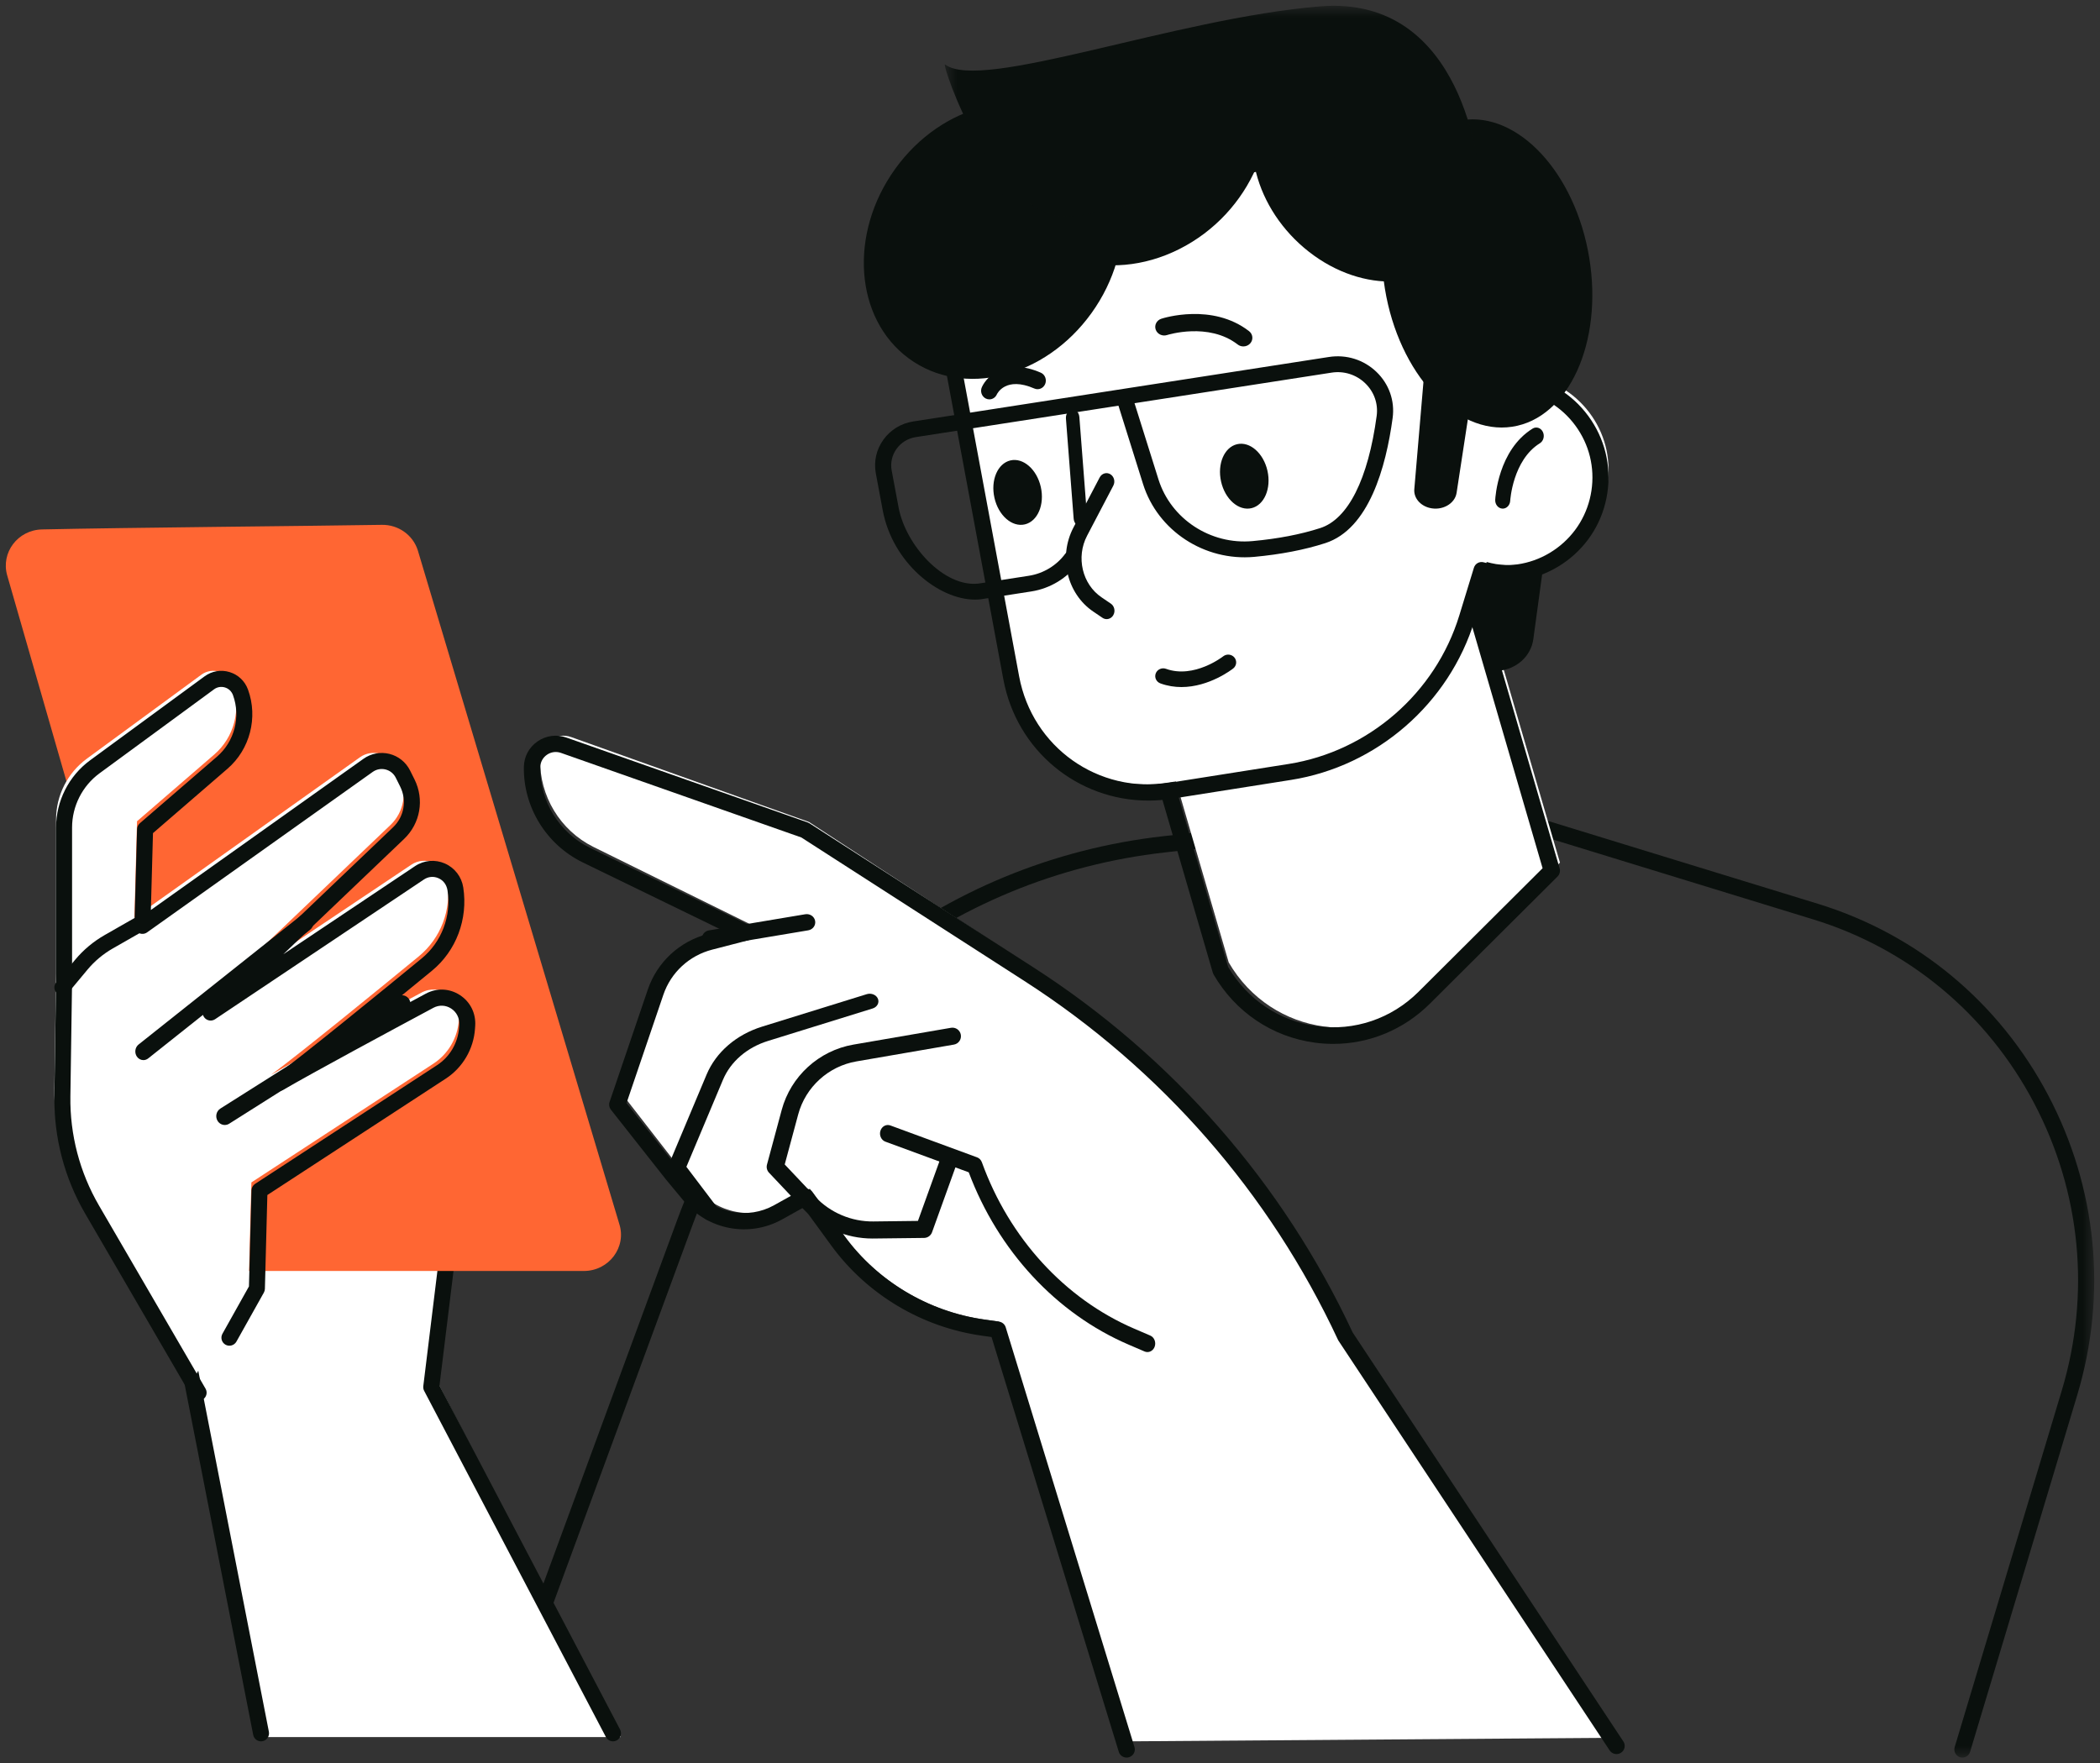 <svg width="181" height="152" viewBox="0 0 181 152" fill="none" xmlns="http://www.w3.org/2000/svg">
<rect x="0" y="0" width="181" height="152" fill="#333333" stroke="none"/>
<mask id="mask0_3913_16631" style="mask-type:luminance" maskUnits="userSpaceOnUse" x="42" y="69" width="139" height="83">
<path fill-rule="evenodd" clip-rule="evenodd" d="M42.36 69.009H180.5V151.5H42.36V69.009Z" fill="white"/>
</mask>
<g mask="url(#mask0_3913_16631)">
<path fill-rule="evenodd" clip-rule="evenodd" d="M169.14 151.5C169.073 151.5 169.006 151.49 168.938 151.47C168.571 151.357 168.364 150.964 168.476 150.593L177.706 119.858C180.205 111.537 179.351 102.73 175.304 95.059C171.255 87.388 164.498 81.772 156.276 79.248L127.541 70.427L100.415 73.476C81.813 75.569 66.198 87.899 59.666 105.655L43.705 149.04C43.571 149.404 43.171 149.586 42.812 149.454C42.453 149.318 42.27 148.913 42.404 148.55L58.365 105.164C65.081 86.909 81.135 74.231 100.263 72.079L127.53 69.013C127.623 69.003 127.718 69.012 127.807 69.039L156.679 77.902C165.256 80.536 172.305 86.393 176.528 94.396C180.751 102.399 181.641 111.586 179.034 120.267L169.804 151.002C169.713 151.305 169.438 151.5 169.14 151.5Z" fill="#0A100D"/>
</g>
<path fill-rule="evenodd" clip-rule="evenodd" d="M105.902 82.955C109.608 89.352 118.236 90.513 123.452 85.317L134.454 74.358L123.935 38.25L95.384 46.847L105.902 82.955Z" fill="white"/>
<path fill-rule="evenodd" clip-rule="evenodd" d="M105.855 83.353C107.516 86.168 110.299 88.028 113.505 88.458C116.739 88.893 119.93 87.813 122.26 85.493L132.957 74.84L122.761 39.851L95.564 48.037L105.855 83.353ZM114.914 89.981C114.386 89.981 113.854 89.947 113.321 89.875C109.656 89.381 106.477 87.242 104.601 84.004C104.573 83.954 104.549 83.9 104.533 83.844L94.017 47.758C93.907 47.38 94.119 46.983 94.492 46.87L123.035 38.279C123.215 38.226 123.407 38.246 123.57 38.336C123.734 38.427 123.856 38.58 123.909 38.761L134.424 74.847C134.498 75.1 134.429 75.375 134.242 75.559L123.244 86.513C120.987 88.76 118.017 89.981 114.914 89.981Z" fill="#0A100D"/>
<path fill-rule="evenodd" clip-rule="evenodd" d="M53.494 149.733L37.747 119.205L39.581 103.956H14.205L23.002 149.733H53.494Z" fill="white"/>
<path fill-rule="evenodd" clip-rule="evenodd" d="M52.835 150.102C52.588 150.102 52.349 149.967 52.225 149.731L36.559 119.89C36.493 119.765 36.467 119.622 36.484 119.48L38.214 105.354H14.586L23.175 149.272C23.248 149.649 23.006 150.014 22.632 150.088C22.256 150.163 21.896 149.916 21.823 149.54L13.072 104.793C13.032 104.589 13.084 104.377 13.215 104.217C13.346 104.056 13.541 103.963 13.748 103.963H38.993C39.191 103.963 39.379 104.048 39.51 104.198C39.64 104.348 39.702 104.546 39.678 104.744L37.879 119.433L53.444 149.08C53.621 149.419 53.493 149.841 53.157 150.021C53.054 150.076 52.944 150.102 52.835 150.102Z" fill="#0A100D"/>
<path fill-rule="evenodd" clip-rule="evenodd" d="M3.622 45.636C10.826 45.477 27.171 45.337 32.908 45.241C34.321 45.217 35.574 46.101 36.004 47.416L53.37 105.482C54.029 107.498 52.487 109.556 50.319 109.556H20.299C18.864 109.556 17.604 108.624 17.216 107.276L0.622 49.604C0.056 47.639 1.532 45.682 3.622 45.636Z" fill="#FF6633"/>
<path fill-rule="evenodd" clip-rule="evenodd" d="M19.078 114.602L21.445 110.374L21.666 101.924L37.35 91.689C38.632 90.853 39.446 89.459 39.547 87.927L39.564 87.677C39.68 85.937 37.86 84.739 36.327 85.561C32.339 87.698 26.031 91.1 23.357 92.652C26.026 90.672 32.293 85.56 36.086 82.445C38.003 80.871 38.931 78.407 38.549 75.951L38.541 75.902C38.315 74.451 36.666 73.724 35.449 74.539L17.458 86.58L33.653 71.114C34.822 69.998 35.128 68.245 34.406 66.797L34.024 66.029C33.466 64.909 32.044 64.552 31.026 65.276L11.584 79.108L11.81 70.792L18.461 65.045C20.19 63.553 20.816 61.14 20.034 58.991L20.03 58.982C19.63 57.881 18.29 57.472 17.347 58.164L7.479 65.403C5.816 66.624 4.832 68.567 4.832 70.636V83.912L4.688 93.795C4.638 97.222 5.521 100.597 7.242 103.556L16.424 119.342L19.078 114.602Z" fill="white"/>
<path fill-rule="evenodd" clip-rule="evenodd" d="M17.12 120.741C16.883 120.741 16.652 120.617 16.523 120.397L7.338 104.607C5.552 101.539 4.636 98.039 4.688 94.486L4.833 84.6V71.332C4.833 69.05 5.928 66.886 7.763 65.539L17.636 58.298C18.262 57.84 19.046 57.705 19.789 57.932C20.53 58.158 21.109 58.707 21.375 59.438C22.255 61.853 21.543 64.594 19.607 66.265L13.185 71.814L13.004 78.44L31.329 65.407C31.979 64.944 32.794 64.792 33.567 64.984C34.34 65.178 34.988 65.7 35.344 66.415L35.727 67.182C36.589 68.915 36.23 70.977 34.831 72.313L24.414 82.258L35.77 74.66C36.538 74.145 37.502 74.061 38.348 74.433C39.194 74.806 39.785 75.576 39.928 76.493C40.353 79.229 39.316 81.964 37.227 83.679C35.579 85.032 33.335 86.868 31.123 88.655C33.162 87.551 35.183 86.465 36.706 85.648C37.646 85.145 38.74 85.19 39.635 85.77C40.535 86.354 41.029 87.346 40.958 88.423L40.941 88.673C40.825 90.413 39.886 92.02 38.43 92.971L23.044 103.008L22.832 111.095C22.829 111.207 22.799 111.318 22.744 111.416L20.376 115.646C20.19 115.978 19.767 116.096 19.436 115.911C19.104 115.723 18.986 115.301 19.173 114.967L21.457 110.887L21.674 102.607C21.68 102.38 21.798 102.17 21.988 102.045L37.678 91.809C38.772 91.095 39.478 89.888 39.565 88.581L39.581 88.331C39.619 87.763 39.358 87.24 38.885 86.934C38.419 86.63 37.848 86.608 37.356 86.87C33.683 88.839 27.117 92.375 24.401 93.951C24.084 94.136 23.678 94.039 23.479 93.733C23.278 93.425 23.352 93.014 23.645 92.796C26.349 90.79 32.768 85.552 36.353 82.607C38.065 81.201 38.915 78.959 38.572 76.756C38.493 76.252 38.212 75.886 37.794 75.701C37.374 75.516 36.916 75.557 36.536 75.812L18.537 87.856C18.239 88.054 17.838 87.993 17.615 87.711C17.391 87.431 17.419 87.025 17.678 86.777L33.88 71.309C34.836 70.396 35.082 68.987 34.492 67.802L34.109 67.034C33.934 66.681 33.614 66.424 33.233 66.328C32.85 66.231 32.447 66.308 32.127 66.536L12.676 80.371C12.462 80.523 12.182 80.539 11.952 80.417C11.721 80.293 11.58 80.049 11.587 79.787L11.814 71.469C11.819 71.274 11.906 71.091 12.053 70.963L18.708 65.216C20.21 63.918 20.762 61.791 20.082 59.922C19.963 59.595 19.711 59.356 19.388 59.257C19.063 59.159 18.722 59.216 18.45 59.417L8.577 66.658C7.097 67.744 6.212 69.491 6.212 71.332V84.61L6.067 94.506C6.019 97.807 6.871 101.058 8.529 103.909L17.715 119.699C17.907 120.029 17.796 120.453 17.467 120.646C17.358 120.71 17.238 120.741 17.12 120.741Z" fill="#0A100D"/>
<path fill-rule="evenodd" clip-rule="evenodd" d="M12.359 91.38C12.146 91.38 11.936 91.275 11.799 91.079C11.571 90.747 11.636 90.28 11.945 90.034L25.902 78.943C26.211 78.697 26.646 78.768 26.875 79.098C27.104 79.43 27.039 79.896 26.73 80.142L12.772 91.234C12.648 91.332 12.502 91.38 12.359 91.38Z" fill="#0A100D"/>
<path fill-rule="evenodd" clip-rule="evenodd" d="M19.374 96.972C19.126 96.972 18.885 96.842 18.746 96.605C18.536 96.244 18.647 95.775 18.993 95.556L34.269 85.898C34.616 85.68 35.067 85.793 35.277 86.155C35.487 86.515 35.377 86.985 35.031 87.204L19.754 96.862C19.636 96.936 19.504 96.972 19.374 96.972Z" fill="#0A100D"/>
<path fill-rule="evenodd" clip-rule="evenodd" d="M5.375 85.787C5.222 85.787 5.069 85.738 4.942 85.638C4.645 85.406 4.6 84.984 4.839 84.696L6.473 82.734C7.189 81.875 8.049 81.156 9.029 80.596L12.018 78.889C12.347 78.702 12.77 78.808 12.962 79.127C13.155 79.445 13.046 79.856 12.717 80.044L9.728 81.751C8.891 82.229 8.157 82.844 7.545 83.576L5.911 85.539C5.775 85.702 5.575 85.787 5.375 85.787Z" fill="#0A100D"/>
<path fill-rule="evenodd" clip-rule="evenodd" d="M134.453 38.25L132.157 55.1C131.956 56.577 130.68 57.716 129.106 57.824C129.106 57.824 125.758 49.947 125.357 50.225C121.657 52.787 134.453 38.25 134.453 38.25Z" fill="#0A100D"/>
<path fill-rule="evenodd" clip-rule="evenodd" d="M88.332 19.413L113.534 8.889L131.205 32.284C131.294 32.294 131.383 32.301 131.472 32.314C136.076 32.997 139.241 37.202 138.542 41.706C137.844 46.209 133.544 49.306 128.941 48.622C128.665 48.581 128.403 48.51 128.138 48.443L126.848 52.553C124.652 59.546 118.575 64.703 111.188 65.842L100.672 67.462C94.056 68.482 87.813 64.166 86.586 57.726L81.623 31.671C80.648 26.552 83.436 21.457 88.332 19.413Z" fill="white"/>
<path fill-rule="evenodd" clip-rule="evenodd" d="M113.219 10.438L89.134 20.747C84.621 22.678 82.098 27.405 82.996 32.24L87.839 58.298C88.976 64.411 94.663 68.446 100.793 67.475L111.054 65.855C117.949 64.766 123.729 59.739 125.778 53.048L127.037 48.937C127.146 48.582 127.51 48.374 127.871 48.468L127.99 48.499C128.187 48.55 128.383 48.603 128.587 48.634C130.577 48.939 132.564 48.445 134.185 47.248C135.805 46.052 136.864 44.294 137.166 42.299C137.468 40.304 136.977 38.311 135.784 36.687C134.591 35.062 132.838 34 130.849 33.697L130.606 33.67C130.418 33.646 130.247 33.547 130.135 33.394L113.219 10.438ZM98.972 69.009C92.912 69.009 87.624 64.728 86.478 58.553L81.634 32.495C80.616 27.014 83.476 21.658 88.589 19.469L113.179 8.944C113.473 8.819 113.817 8.912 114.007 9.17L131.071 32.326C133.422 32.688 135.491 33.944 136.9 35.863C138.312 37.786 138.894 40.146 138.536 42.508C138.179 44.869 136.925 46.951 135.006 48.367C133.088 49.784 130.734 50.367 128.379 50.007C128.308 49.996 128.239 49.984 128.17 49.97L127.103 53.456C124.9 60.65 118.685 66.056 111.269 67.228L101.009 68.849C100.323 68.957 99.643 69.009 98.972 69.009Z" fill="#0A100D"/>
<path fill-rule="evenodd" clip-rule="evenodd" d="M78.329 30.897C82.999 34.333 90.047 32.586 94.071 26.995C98.096 21.404 97.573 14.086 92.903 10.65C88.234 7.213 81.185 8.96 77.16 14.552C73.136 20.142 73.658 27.46 78.329 30.897Z" fill="#0A100D"/>
<path fill-rule="evenodd" clip-rule="evenodd" d="M97.508 10.155C101.38 8.209 104.769 5.824 107.45 3.296C107.886 3.918 108.261 4.6 108.559 5.343C110.894 11.157 107.798 18.378 101.644 21.471C95.49 24.564 88.609 22.358 86.275 16.543C85.947 15.725 85.737 14.879 85.616 14.021C89.266 13.52 93.371 12.234 97.508 10.155Z" fill="#0A100D"/>
<path fill-rule="evenodd" clip-rule="evenodd" d="M109.242 40.577C109.586 42.099 108.97 43.543 107.868 43.803C106.764 44.063 105.591 43.04 105.247 41.517C104.903 39.995 105.518 38.55 106.622 38.29C107.725 38.03 108.898 39.055 109.242 40.577Z" fill="#0A100D"/>
<path fill-rule="evenodd" clip-rule="evenodd" d="M107.166 29.861C106.994 29.861 106.822 29.807 106.678 29.696C104.163 27.751 100.632 28.867 100.596 28.878C100.189 29.014 99.749 28.802 99.612 28.415C99.474 28.027 99.691 27.606 100.097 27.474C100.274 27.416 104.482 26.09 107.655 28.544C107.988 28.801 108.039 29.268 107.77 29.586C107.616 29.767 107.392 29.861 107.166 29.861Z" fill="#0A100D"/>
<path fill-rule="evenodd" clip-rule="evenodd" d="M89.707 41.975C90.051 43.497 89.435 44.941 88.332 45.201C87.229 45.461 86.056 44.438 85.712 42.915C85.368 41.393 85.983 39.948 87.087 39.688C88.189 39.429 89.363 40.453 89.707 41.975Z" fill="#0A100D"/>
<path fill-rule="evenodd" clip-rule="evenodd" d="M85.272 34.425C85.17 34.425 85.066 34.402 84.967 34.353C84.612 34.178 84.461 33.735 84.63 33.366C85.085 32.37 86.732 30.828 89.705 32.124C90.067 32.282 90.238 32.716 90.087 33.094C89.934 33.471 89.516 33.648 89.154 33.491C86.677 32.41 85.945 33.937 85.915 34.003C85.794 34.27 85.539 34.425 85.272 34.425Z" fill="#0A100D"/>
<path fill-rule="evenodd" clip-rule="evenodd" d="M95.382 53.367C95.26 53.367 95.135 53.331 95.024 53.255L94.228 52.716C91.95 51.173 91.201 47.99 92.522 45.469L94.783 41.153C94.965 40.805 95.375 40.68 95.701 40.877C96.025 41.074 96.14 41.515 95.957 41.863L93.696 46.179C92.728 48.027 93.277 50.36 94.947 51.491L95.742 52.031C96.057 52.243 96.152 52.691 95.953 53.029C95.825 53.248 95.606 53.367 95.382 53.367Z" fill="#0A100D"/>
<path fill-rule="evenodd" clip-rule="evenodd" d="M101.828 59.223C101.245 59.223 100.635 59.132 100.019 58.909C99.663 58.78 99.481 58.394 99.614 58.046C99.746 57.699 100.143 57.522 100.499 57.651C102.915 58.527 105.401 56.596 105.425 56.576C105.72 56.343 106.154 56.386 106.393 56.674C106.633 56.963 106.587 57.386 106.292 57.619C106.19 57.699 104.228 59.223 101.828 59.223Z" fill="#0A100D"/>
<path fill-rule="evenodd" clip-rule="evenodd" d="M97.786 34.755L99.848 41.323C100.921 44.736 104.337 46.977 107.966 46.64C110.149 46.44 112.11 46.063 113.794 45.518C116.192 44.744 117.919 41.31 118.656 35.848C118.797 34.8 118.437 33.775 117.667 33.035C116.89 32.289 115.828 31.951 114.758 32.122L97.786 34.755ZM84.034 51.685C80.901 51.685 76.929 48.512 76.083 43.986L75.489 40.808C75.298 39.783 75.53 38.751 76.141 37.9C76.753 37.048 77.666 36.491 78.712 36.329L114.541 30.771C116.05 30.539 117.543 31.006 118.637 32.057C119.723 33.101 120.232 34.549 120.032 36.028C119.458 40.28 117.985 45.604 114.226 46.817C112.443 47.393 110.381 47.791 108.095 48.002C103.815 48.386 99.787 45.755 98.521 41.727L96.4 34.969L78.928 37.679C78.255 37.784 77.668 38.143 77.275 38.69C76.881 39.237 76.732 39.901 76.855 40.561L77.449 43.739C78.056 46.988 81.352 50.66 84.357 50.301L88.678 49.63C89.932 49.436 91.075 48.742 91.816 47.728C92.04 47.421 92.474 47.352 92.785 47.571C93.096 47.791 93.167 48.218 92.944 48.525C91.988 49.835 90.512 50.729 88.894 50.981L84.548 51.656C84.379 51.675 84.208 51.685 84.034 51.685Z" fill="#0A100D"/>
<path fill-rule="evenodd" clip-rule="evenodd" d="M93.117 45.361C92.821 45.361 92.568 45.08 92.539 44.704L91.874 36.088C91.844 35.688 92.077 35.332 92.397 35.293C92.719 35.258 93 35.548 93.031 35.947L93.696 44.563C93.726 44.963 93.493 45.319 93.173 45.358C93.154 45.36 93.135 45.361 93.117 45.361Z" fill="#0A100D"/>
<path fill-rule="evenodd" clip-rule="evenodd" d="M119.368 24.905C120.563 32.203 125.474 37.521 130.337 36.784C135.2 36.046 138.175 29.533 136.98 22.234C135.785 14.937 130.875 9.618 126.012 10.355C121.148 11.093 118.174 17.607 119.368 24.905Z" fill="#0A100D"/>
<path fill-rule="evenodd" clip-rule="evenodd" d="M112.816 21.702C117.484 25.351 123.458 25.076 126.16 21.088C128.863 17.1 127.27 10.91 122.601 7.261C117.934 3.612 111.96 3.887 109.257 7.875C106.555 11.862 108.148 18.053 112.816 21.702Z" fill="#0A100D"/>
<mask id="mask1_3913_16631" style="mask-type:luminance" maskUnits="userSpaceOnUse" x="81" y="0" width="47" height="19">
<path fill-rule="evenodd" clip-rule="evenodd" d="M81.43 0.5H127.476V18.676H81.43V0.5Z" fill="white"/>
</mask>
<g mask="url(#mask1_3913_16631)">
<path fill-rule="evenodd" clip-rule="evenodd" d="M127.476 14.975C127.476 14.975 126.331 -0.476 113.785 0.549C101.24 1.573 84.578 7.948 81.451 5.554C81.074 5.265 85.703 19.436 92.602 18.644C99.501 17.853 119.489 9.62 127.476 14.975Z" fill="#0A100D"/>
</g>
<path fill-rule="evenodd" clip-rule="evenodd" d="M122.839 31.149L121.9 42.166C121.837 42.901 122.386 43.574 123.215 43.78C124.294 44.047 125.4 43.432 125.545 42.482L127.477 29.861L122.839 31.149Z" fill="#0A100D"/>
<path fill-rule="evenodd" clip-rule="evenodd" d="M129.52 43.843C129.507 43.843 129.495 43.842 129.482 43.841C129.126 43.818 128.853 43.478 128.873 43.08C128.882 42.906 129.12 38.788 132.096 36.943C132.41 36.749 132.803 36.875 132.977 37.224C133.15 37.573 133.037 38.014 132.725 38.206C130.381 39.66 130.168 43.128 130.166 43.162C130.145 43.546 129.86 43.843 129.52 43.843Z" fill="#0A100D"/>
<path fill-rule="evenodd" clip-rule="evenodd" d="M97.038 150.102L86.104 113.917L84.882 113.745C79.928 113.049 75.47 110.35 72.535 106.271L69.799 102.467L67.438 103.801C64.943 105.21 61.805 104.618 59.986 102.395L58.466 100.538L53.788 94.516L57.036 84.822C57.754 82.681 59.493 81.048 61.664 80.477L64.69 79.683L51.138 72.998C48.281 71.574 46.494 68.621 46.548 65.411C46.571 64.026 47.937 63.072 49.233 63.535L69.727 70.853L88.741 83.274C100.447 90.92 109.766 101.744 115.621 114.498L138.64 149.8L97.038 150.102Z" fill="white"/>
<path fill-rule="evenodd" clip-rule="evenodd" d="M97.104 151.5C96.8 151.5 96.52 151.306 96.428 151.002L85.461 115.25L84.669 115.139C79.478 114.42 74.737 111.593 71.662 107.382L69.255 104.084L67.408 105.113C64.575 106.689 61.019 106.029 58.953 103.541L57.41 101.684L52.651 95.649C52.505 95.463 52.462 95.216 52.538 94.992L55.835 85.299C56.641 82.926 58.581 81.131 61.024 80.5L62.251 80.183L50.208 74.33C47.077 72.793 45.094 69.564 45.153 66.101C45.168 65.213 45.599 64.412 46.335 63.905C47.071 63.4 47.978 63.28 48.822 63.576L69.621 70.894C69.674 70.912 69.724 70.936 69.771 70.966L89.069 83.385C101.063 91.105 110.577 101.985 116.585 114.854L139.919 150.111C140.134 150.435 140.042 150.871 139.716 151.083C139.389 151.297 138.95 151.206 138.736 150.882L115.373 115.581C115.354 115.552 115.337 115.522 115.322 115.491C109.428 102.842 100.084 92.148 88.298 84.563L69.07 72.189L48.349 64.898C47.94 64.754 47.498 64.812 47.141 65.059C46.784 65.306 46.575 65.694 46.568 66.125C46.518 69.048 48.192 71.774 50.833 73.071L64.585 79.753C64.85 79.883 65.007 80.162 64.978 80.454C64.948 80.746 64.739 80.989 64.452 81.064L61.38 81.858C59.402 82.37 57.829 83.824 57.175 85.747L54.001 95.082L58.513 100.806L60.045 102.649C61.675 104.61 64.481 105.132 66.716 103.889L69.112 102.555C69.426 102.38 69.821 102.467 70.032 102.755L72.808 106.558C75.658 110.461 80.053 113.083 84.865 113.749L86.105 113.921C86.377 113.959 86.603 114.15 86.683 114.412L97.781 150.594C97.895 150.965 97.684 151.357 97.31 151.47C97.242 151.49 97.172 151.5 97.104 151.5Z" fill="#0A100D"/>
<path fill-rule="evenodd" clip-rule="evenodd" d="M61.292 105.231C61.047 105.231 60.808 105.128 60.664 104.937L57.698 101.022C57.566 100.849 57.537 100.632 57.62 100.436L60.9 92.629C61.714 90.692 63.459 89.185 65.688 88.493L74.709 85.695C75.099 85.575 75.53 85.751 75.669 86.092C75.809 86.433 75.604 86.807 75.213 86.929L66.192 89.728C64.386 90.288 62.971 91.51 62.312 93.079L59.161 100.577L61.918 104.215C62.147 104.517 62.052 104.923 61.705 105.123C61.577 105.196 61.434 105.231 61.292 105.231Z" fill="#0A100D"/>
<path fill-rule="evenodd" clip-rule="evenodd" d="M75.196 106.759C72.935 106.759 70.755 105.822 69.203 104.178L66.282 101.085C66.106 100.899 66.04 100.635 66.106 100.389L67.375 95.676C68.159 92.766 70.587 90.555 73.56 90.042L81.963 88.594C82.366 88.525 82.746 88.793 82.814 89.194C82.884 89.594 82.615 89.975 82.214 90.043L73.811 91.492C71.401 91.908 69.433 93.7 68.798 96.058L67.636 100.374L70.274 103.168C71.567 104.537 73.391 105.309 75.274 105.287L79.118 105.241L80.996 100.033C81.134 99.652 81.557 99.451 81.938 99.591C82.321 99.727 82.519 100.15 82.382 100.532L80.332 106.221C80.227 106.509 79.954 106.703 79.647 106.707L75.291 106.758C75.26 106.758 75.228 106.759 75.196 106.759Z" fill="#0A100D"/>
<path fill-rule="evenodd" clip-rule="evenodd" d="M98.896 116.546C98.814 116.546 98.731 116.529 98.65 116.495L97.275 115.904C91.043 113.227 86.037 107.825 83.496 101.051L76.308 98.408C75.955 98.278 75.765 97.859 75.884 97.474C76.003 97.088 76.386 96.883 76.737 97.01L84.218 99.762C84.406 99.831 84.557 99.988 84.63 100.19C86.995 106.733 91.783 111.962 97.766 114.532L99.142 115.123C99.488 115.271 99.658 115.7 99.523 116.078C99.419 116.369 99.164 116.546 98.896 116.546Z" fill="#0A100D"/>
<path fill-rule="evenodd" clip-rule="evenodd" d="M61.231 81.593C60.882 81.593 60.572 81.352 60.511 81.011C60.441 80.627 60.708 80.263 61.106 80.197L69.411 78.806C69.813 78.742 70.187 78.998 70.256 79.379C70.326 79.762 70.06 80.126 69.661 80.193L61.357 81.583C61.314 81.59 61.273 81.593 61.231 81.593Z" fill="#0A100D"/>
</svg>
